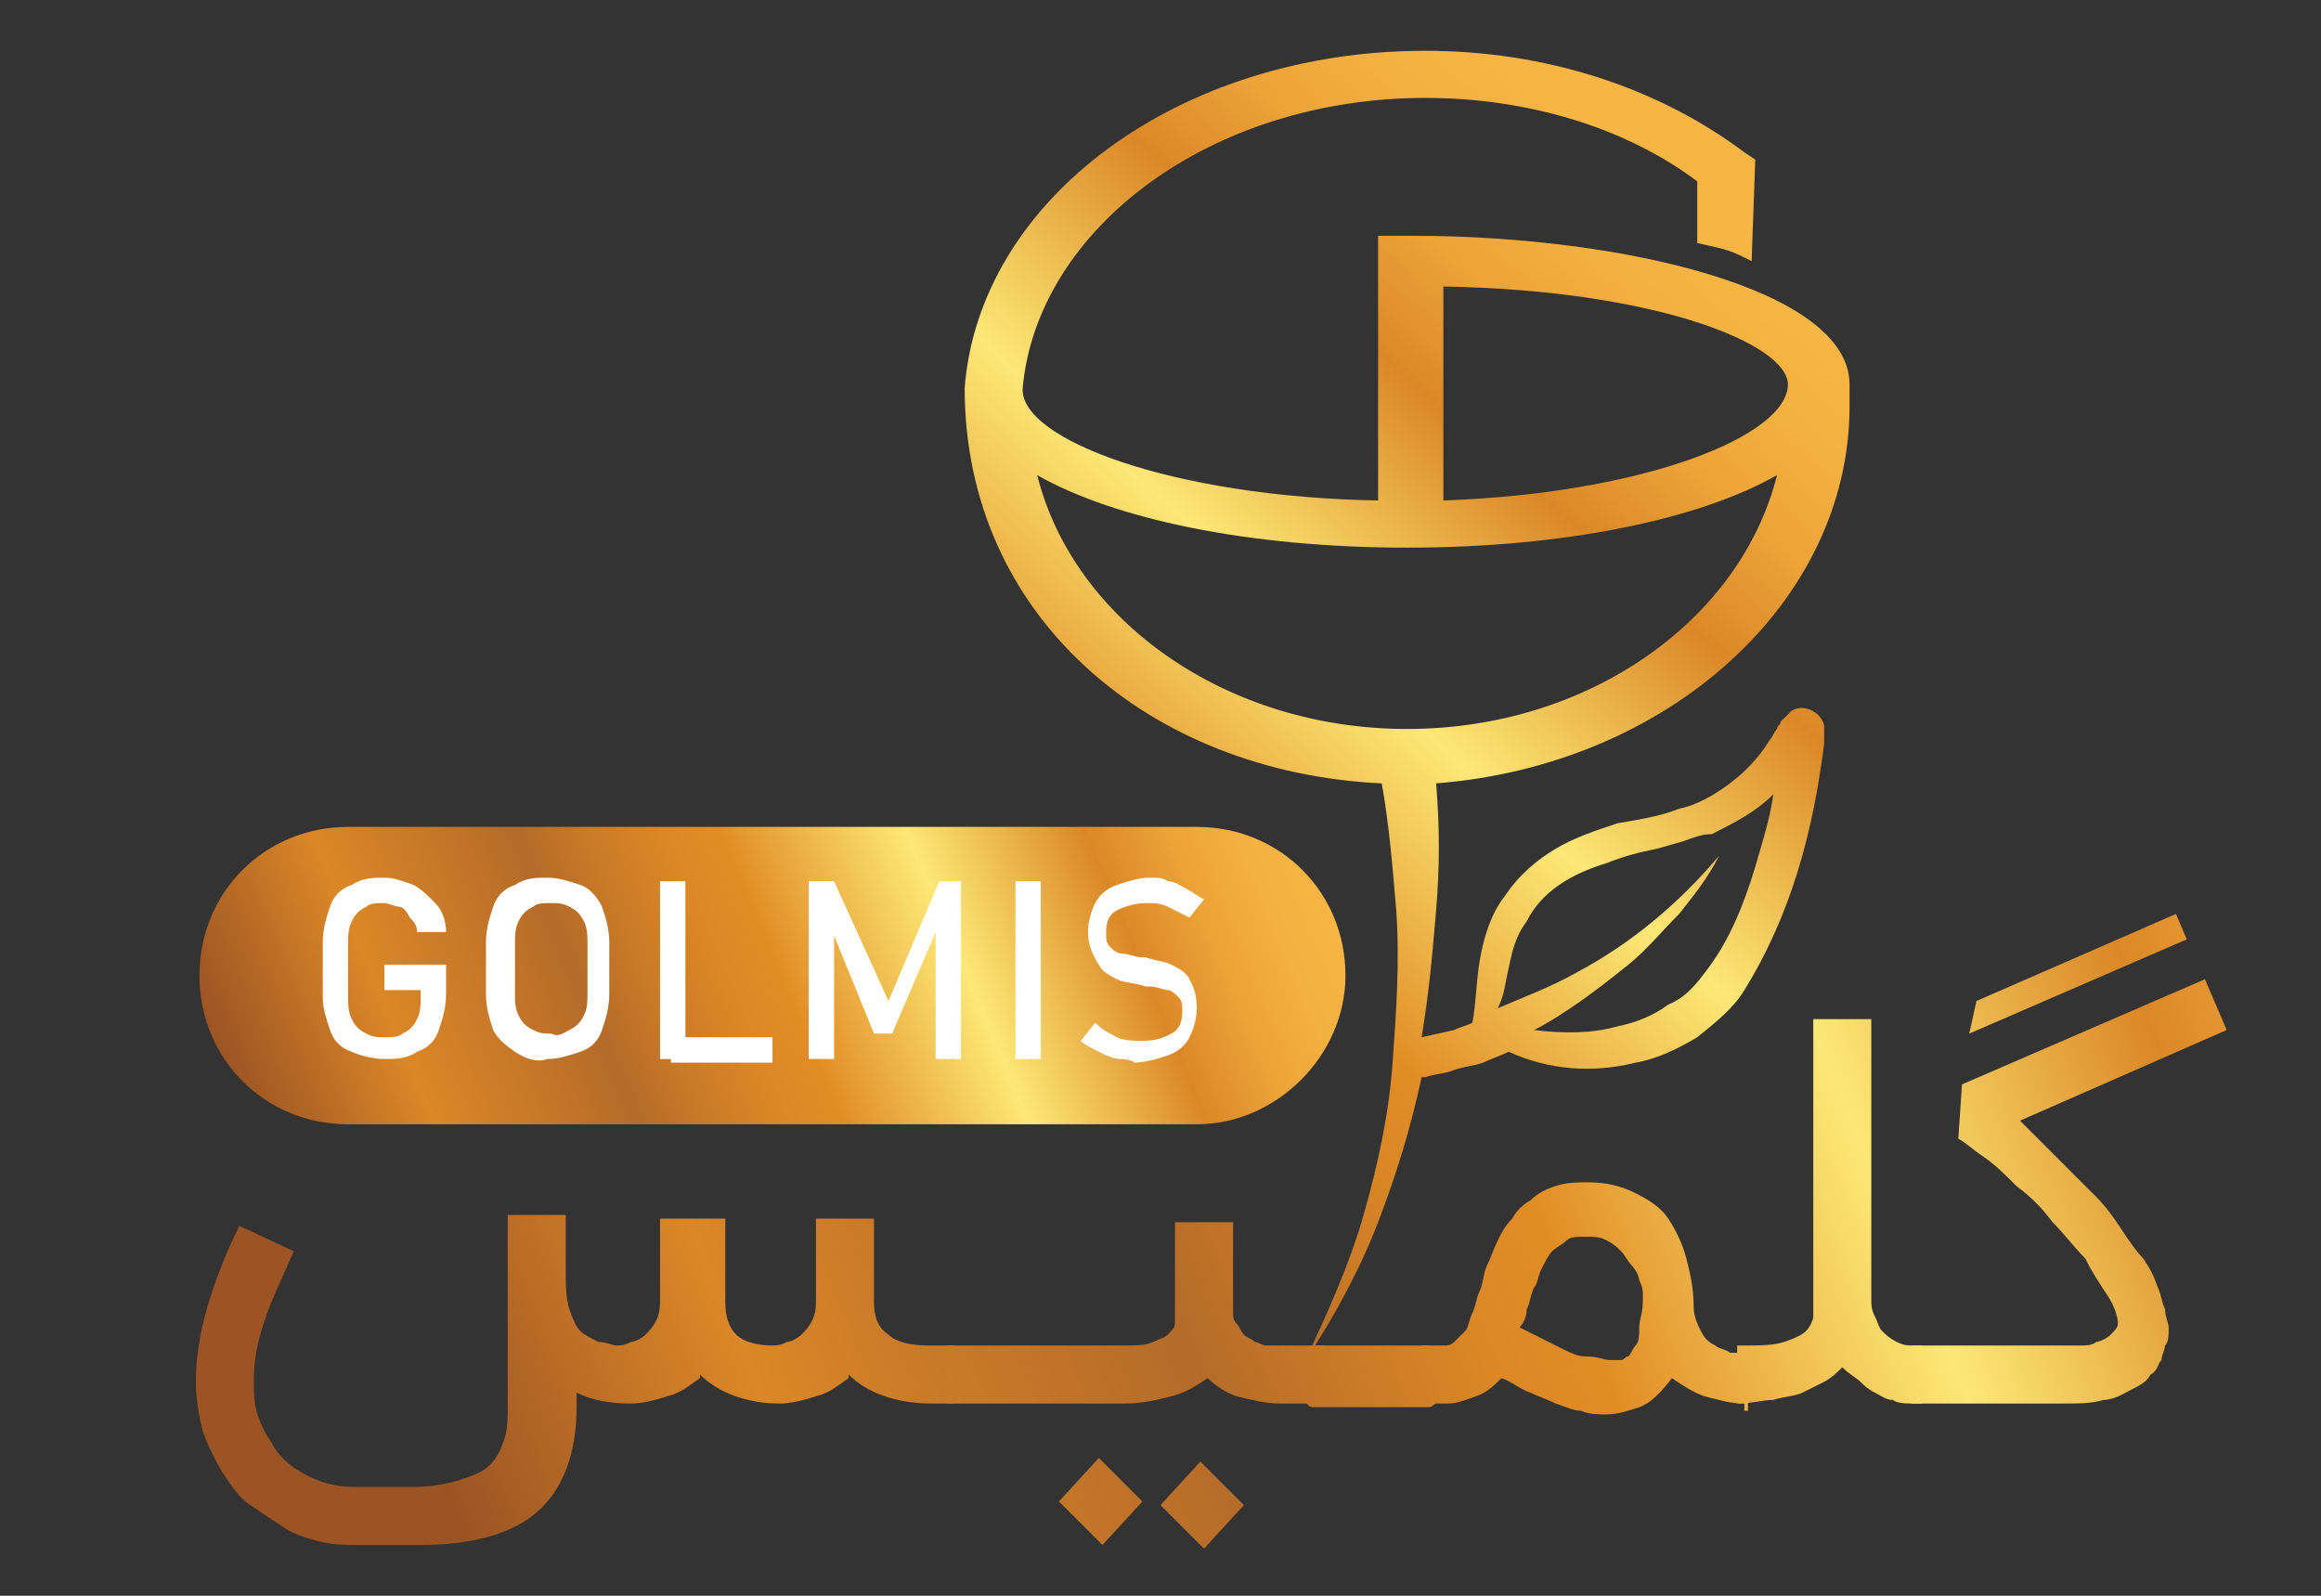 <?xml version="1.0" encoding="utf-8"?>
<!-- Generator: Adobe Illustrator 26.0.2, SVG Export Plug-In . SVG Version: 6.00 Build 0)  -->
<svg version="1.1" id="Layer_1" xmlns="http://www.w3.org/2000/svg" xmlns:xlink="http://www.w3.org/1999/xlink" x="0px" y="0px"
	 viewBox="0 0 64 44" style="enable-background:new 0 0 64 44;" xml:space="preserve">
<rect x="0" y="0" width="64" height="44" fill="#333333" stroke="none"/>
<style type="text/css">
	.st0{fill:url(#SVGID_1_);}
	.st1{fill:url(#SVGID_00000049199521496881199930000013311928684569781376_);}
	.st2{fill:url(#SVGID_00000163067191424510275080000014973151810762062518_);}
	.st3{fill:url(#SVGID_00000006665526578891104800000017375603147735874695_);}
	.st4{fill:url(#SVGID_00000165919380301519072400000016444261377068647346_);}
	.st5{fill:url(#SVGID_00000145032112329523318020000009095363107071442586_);}
	.st6{fill:url(#SVGID_00000005950354315194419800000013520946761012871040_);}
	.st7{fill:url(#SVGID_00000067932733002099335020000010889930082890592680_);}
	.st8{fill:#FFFFFF;}
</style>
<linearGradient id="SVGID_1_" gradientUnits="userSpaceOnUse" x1="47.066" y1="6.588" x2="16.651" y2="41.136">
	<stop  offset="0" style="stop-color:#F7B543"/>
	<stop  offset="5.123457e-02" style="stop-color:#F4B040"/>
	<stop  offset="0.109" style="stop-color:#ECA338"/>
	<stop  offset="0.169" style="stop-color:#DE8C2A"/>
	<stop  offset="0.181" style="stop-color:#DB8727"/>
	<stop  offset="0.333" style="stop-color:#FCE876"/>
	<stop  offset="0.494" style="stop-color:#E18C25"/>
	<stop  offset="0.543" style="stop-color:#DB8726"/>
	<stop  offset="0.609" style="stop-color:#C97A27"/>
	<stop  offset="0.666" style="stop-color:#B56B29"/>
	<stop  offset="0.841" style="stop-color:#DB8727"/>
	<stop  offset="1" style="stop-color:#9C5424"/>
</linearGradient>
<path class="st0" d="M51,10.6c0-2.6-6.2-4.1-12.1-4.1h-0.9v7.3c-5.7-0.1-9.9-1.7-9.8-3.1c0.4-4.4,5.2-8,11.1-8
	c2.8,0,5.5,0.8,7.5,2.3v1.7c0.9,0.2,0.9,0.2,1.5,0.5l0.1-2.8l-0.3-0.2c-2.4-1.8-5.5-2.8-8.8-2.8c-6.8,0-12.3,4.1-12.7,9.3h0
	c0,0,0,0,0,0c0,6.3,5.1,10.6,11.5,10.9c0.2,1.1,0.3,2.3,0.4,3.5c0.1,1.4,0,2.8-0.1,4.2c-0.1,1.4-0.4,2.8-0.8,4.2
	c-0.4,1.4-1,2.7-1.6,4c0.8-1.2,1.5-2.5,2-3.8c0.5-1.3,0.9-2.6,1.2-4l0,0l0.1,0c0.3-0.1,0.6-0.1,0.8-0.2c0.3-0.1,0.5-0.1,0.8-0.2
	c0.2-0.1,0.5-0.2,0.7-0.3c1.1,0.5,2.3,0.6,3.5,0.3c0.6-0.1,1.2-0.4,1.7-0.7c0.5-0.4,1-0.8,1.3-1.3c1.3-2.1,1.9-4.4,2.2-6.8l0-0.2
	l0-0.1l0-0.1c0,0,0-0.1,0-0.1c-0.1-0.4-0.6-0.6-0.9-0.4c-0.1,0.1-0.1,0.1-0.2,0.2l-0.1,0.1c0,0.1-0.1,0.1-0.1,0.2
	c-0.1,0.1-0.1,0.2-0.2,0.3c-0.3,0.5-0.7,0.9-1.1,1.2c-0.4,0.3-0.9,0.6-1.4,0.7c-0.5,0.2-1.1,0.3-1.7,0.4c-0.6,0.2-1.2,0.4-1.7,0.7
	c-0.5,0.3-1,0.7-1.4,1.3c-0.4,0.5-0.6,1.2-0.7,1.8c-0.1,0.6-0.1,1.2-0.2,1.7c-0.2,0.1-0.3,0.1-0.5,0.2l-0.9,0.2
	c0.2-1.2,0.3-2.3,0.4-3.5c0.1-1.2,0.1-2.3,0-3.5C46,21.1,51,16.6,51,11.2L51,10.6L51,10.6C51,10.6,51,10.6,51,10.6z M41.6,26.7
	c0.1-0.5,0.2-0.9,0.5-1.3c0.4-0.8,1.2-1.3,2.2-1.6c0.5-0.2,0.9-0.3,1.4-0.4l0.7-0.2c0.3-0.1,0.5-0.2,0.8-0.2
	c0.6-0.3,1.2-0.6,1.7-1.1c-0.1,0.7-0.3,1.3-0.5,2c-0.3,1-0.7,2-1.3,2.8c-0.3,0.4-0.6,0.8-1.1,1c-0.4,0.3-0.9,0.5-1.4,0.6
	c-0.7,0.2-1.5,0.2-2.3,0.1c0.4-0.2,0.7-0.4,1-0.6c0.6-0.4,1.1-0.8,1.6-1.2c0.5-0.4,0.9-0.9,1.4-1.4c0.4-0.5,0.8-1,1.1-1.6l0,0l0,0
	c-1.1,1.3-2.4,2.4-3.9,3.2c-0.7,0.4-1.5,0.7-2.2,1C41.5,27.4,41.5,27.1,41.6,26.7z M38.8,20.1c-5,0-9.2-3-10.2-7
	c2.1,1.2,5.8,2,10.2,2c4.4,0,8.1-0.8,10.2-2C48,17.1,43.8,20.1,38.8,20.1z M39.8,13.8V7.9c5.9,0.1,9.5,1.6,9.5,2.7
	C49.3,12,45.4,13.6,39.8,13.8z"/>
<g>
	
		<linearGradient id="SVGID_00000158743026312114350830000011838335594607257017_" gradientUnits="userSpaceOnUse" x1="63.216" y1="16.644" x2="11.246" y2="38.495">
		<stop  offset="0" style="stop-color:#F7B543"/>
		<stop  offset="5.123457e-02" style="stop-color:#F4B040"/>
		<stop  offset="0.109" style="stop-color:#ECA338"/>
		<stop  offset="0.169" style="stop-color:#DE8C2A"/>
		<stop  offset="0.181" style="stop-color:#DB8727"/>
		<stop  offset="0.333" style="stop-color:#FCE876"/>
		<stop  offset="0.494" style="stop-color:#E18C25"/>
		<stop  offset="0.543" style="stop-color:#DB8726"/>
		<stop  offset="0.609" style="stop-color:#C97A27"/>
		<stop  offset="0.666" style="stop-color:#B56B29"/>
		<stop  offset="0.841" style="stop-color:#DB8727"/>
		<stop  offset="1" style="stop-color:#9C5424"/>
	</linearGradient>
	<path style="fill:url(#SVGID_00000158743026312114350830000011838335594607257017_);" d="M25.7,38.7c-1,0-1.8-0.3-2.3-0.8
		c0,0,0,0,0,0.1c0,0,0,0,0,0c-0.3,0.2-0.5,0.4-0.9,0.5c-0.3,0.1-0.7,0.2-1,0.2c-0.9,0-1.7-0.3-2.2-0.8c0,0,0,0,0,0.1c0,0,0,0,0,0
		c-0.3,0.2-0.5,0.4-0.9,0.5c-0.3,0.1-0.7,0.2-1,0.2c-0.6,0-1.1-0.1-1.5-0.3v0.4c0,1.3-0.4,2.3-1.1,2.9c-0.7,0.6-1.8,0.9-3.2,0.9H9.9
		c-0.4,0-0.7,0-1.1-0.1c-0.4-0.1-0.7-0.2-1-0.4c-0.3-0.2-0.6-0.4-0.9-0.6c-0.3-0.2-0.5-0.5-0.7-0.8C6,40.4,5.8,40,5.6,39.5
		c-0.1-0.4-0.2-0.9-0.2-1.4c0-0.6,0.1-1.3,0.3-2c0.2-0.7,0.5-1.5,0.9-2.3l1.5,0.7c-0.3,0.7-0.6,1.3-0.8,1.9
		c-0.2,0.6-0.3,1.1-0.3,1.6c0,0.4,0,0.7,0.1,1c0.1,0.3,0.2,0.5,0.4,0.8c0.2,0.4,0.6,0.7,1,0.9c0.4,0.2,0.8,0.3,1.3,0.3h1.6
		c0.5,0,1-0.1,1.3-0.2s0.6-0.2,0.8-0.4c0.2-0.2,0.3-0.4,0.4-0.7c0.1-0.3,0.1-0.6,0.1-1v-5.2h1.6v1.5c0,0.4,0,0.8,0.1,1.1
		c0.1,0.3,0.2,0.5,0.3,0.6c0.1,0.1,0.3,0.2,0.5,0.3c0.2,0,0.4,0.1,0.5,0.1c0.1,0,0.2,0,0.4-0.1c0.1,0,0.3-0.1,0.4-0.2
		c0.1-0.1,0.2-0.2,0.3-0.4c0.1-0.2,0.1-0.4,0.1-0.6v-2.2H20v2.3c0,0.4,0.1,0.7,0.3,0.9c0.2,0.2,0.6,0.3,1,0.3c0.1,0,0.2,0,0.4-0.1
		c0.1,0,0.3-0.1,0.4-0.2c0.1-0.1,0.2-0.2,0.3-0.4c0.1-0.2,0.1-0.4,0.1-0.6v-2.2h1.6v2.3c0,0.4,0.1,0.7,0.4,0.9
		c0.2,0.2,0.6,0.3,1.1,0.3h0.7v1.6H25.7z"/>
	
		<linearGradient id="SVGID_00000163062829527505675780000010967211530776629383_" gradientUnits="userSpaceOnUse" x1="75.234" y1="20.309" x2="11.845" y2="46.961">
		<stop  offset="0" style="stop-color:#F7B543"/>
		<stop  offset="5.123457e-02" style="stop-color:#F4B040"/>
		<stop  offset="0.109" style="stop-color:#ECA338"/>
		<stop  offset="0.169" style="stop-color:#DE8C2A"/>
		<stop  offset="0.181" style="stop-color:#DB8727"/>
		<stop  offset="0.333" style="stop-color:#FCE876"/>
		<stop  offset="0.494" style="stop-color:#E18C25"/>
		<stop  offset="0.543" style="stop-color:#DB8726"/>
		<stop  offset="0.609" style="stop-color:#C97A27"/>
		<stop  offset="0.666" style="stop-color:#B56B29"/>
		<stop  offset="0.841" style="stop-color:#DB8727"/>
		<stop  offset="1" style="stop-color:#9C5424"/>
	</linearGradient>
	<path style="fill:url(#SVGID_00000163062829527505675780000010967211530776629383_);" d="M36.5,37.1v1.6h-1.2
		c-0.4,0-0.8-0.1-1.2-0.2c-0.3-0.1-0.6-0.3-0.8-0.5c-0.3,0.2-0.6,0.4-1,0.5c-0.4,0.1-0.8,0.2-1.3,0.2h-4.9v-1.6H31
		c0.3,0,0.6,0,0.8-0.1c0.2-0.1,0.3-0.1,0.4-0.2c0.1-0.1,0.2-0.2,0.2-0.3c0-0.1,0-0.2,0-0.3v-2.5h1.6v2.4c0,0.2,0,0.3,0.1,0.4
		c0.1,0.1,0.1,0.2,0.2,0.3c0.1,0.1,0.2,0.1,0.3,0.2c0.1,0,0.2,0.1,0.3,0.1c0.1,0,0.2,0,0.2,0c0.1,0,0.1,0,0.2,0H36.5z M30.4,42.6
		l-1.2-1.2l1.1-1.2l1.2,1.2L30.4,42.6z M33.2,42.7l-1.2-1.2l1.1-1.2l1.2,1.2L33.2,42.7z"/>
	
		<linearGradient id="SVGID_00000069363704541591557360000013981382401208447144_" gradientUnits="userSpaceOnUse" x1="68.89" y1="24.861" x2="16.92" y2="46.712">
		<stop  offset="0" style="stop-color:#F7B543"/>
		<stop  offset="5.123457e-02" style="stop-color:#F4B040"/>
		<stop  offset="0.109" style="stop-color:#ECA338"/>
		<stop  offset="0.169" style="stop-color:#DE8C2A"/>
		<stop  offset="0.181" style="stop-color:#DB8727"/>
		<stop  offset="0.333" style="stop-color:#FCE876"/>
		<stop  offset="0.494" style="stop-color:#E18C25"/>
		<stop  offset="0.543" style="stop-color:#DB8726"/>
		<stop  offset="0.609" style="stop-color:#C97A27"/>
		<stop  offset="0.666" style="stop-color:#B56B29"/>
		<stop  offset="0.841" style="stop-color:#DB8727"/>
		<stop  offset="1" style="stop-color:#9C5424"/>
	</linearGradient>
	<path style="fill:url(#SVGID_00000069363704541591557360000013981382401208447144_);" d="M39.4,37.1c0.1,0,0.2,0.1,0.2,0.2v1.3
		c0,0.1-0.1,0.2-0.2,0.2h-3.2c-0.1,0-0.2-0.1-0.2-0.2v-1.3c0-0.1,0.1-0.2,0.2-0.2H39.4z"/>
	
		<linearGradient id="SVGID_00000111899013365264747470000003985204481485720221_" gradientUnits="userSpaceOnUse" x1="69.247" y1="25.709" x2="17.277" y2="47.561">
		<stop  offset="0" style="stop-color:#F7B543"/>
		<stop  offset="5.123457e-02" style="stop-color:#F4B040"/>
		<stop  offset="0.109" style="stop-color:#ECA338"/>
		<stop  offset="0.169" style="stop-color:#DE8C2A"/>
		<stop  offset="0.181" style="stop-color:#DB8727"/>
		<stop  offset="0.333" style="stop-color:#FCE876"/>
		<stop  offset="0.494" style="stop-color:#E18C25"/>
		<stop  offset="0.543" style="stop-color:#DB8726"/>
		<stop  offset="0.609" style="stop-color:#C97A27"/>
		<stop  offset="0.666" style="stop-color:#B56B29"/>
		<stop  offset="0.841" style="stop-color:#DB8727"/>
		<stop  offset="1" style="stop-color:#9C5424"/>
	</linearGradient>
	<path style="fill:url(#SVGID_00000111899013365264747470000003985204481485720221_);" d="M48.1,38.7c-0.4,0-0.7-0.1-1.1-0.2
		c-0.3-0.1-0.6-0.3-0.9-0.5c-0.3,0.4-0.6,0.7-0.9,0.8c-0.3,0.1-0.6,0.2-0.9,0.2c-0.2,0-0.5,0-0.7-0.1c-0.2,0-0.4-0.1-0.7-0.2
		c-0.2-0.1-0.5-0.2-0.7-0.3c-0.3-0.1-0.5-0.3-0.8-0.4c-0.2,0.2-0.4,0.4-0.7,0.5c-0.3,0.1-0.5,0.2-0.8,0.2h-0.7v-1.6h0.6
		c0.1,0,0.2,0,0.3-0.1c0.1-0.1,0.2-0.2,0.3-0.3c0.1-0.1,0.1-0.3,0.2-0.5s0.1-0.4,0.2-0.6c0.1-0.2,0.1-0.5,0.2-0.7
		c0.1-0.2,0.2-0.5,0.3-0.7s0.2-0.4,0.4-0.6c0.1-0.2,0.3-0.4,0.5-0.5c0.2-0.2,0.4-0.3,0.7-0.4c0.3-0.1,0.6-0.1,0.9-0.1
		c0.5,0,0.9,0.1,1.3,0.3c0.4,0.2,0.7,0.4,0.9,0.7c0.2,0.3,0.4,0.7,0.5,1.1c0.1,0.4,0.2,0.8,0.2,1.3c0,0.3,0.1,0.5,0.2,0.7
		c0.1,0.2,0.2,0.3,0.4,0.4c0.1,0.1,0.3,0.1,0.4,0.2c0.1,0,0.2,0,0.3,0h0.2v1.6H48.1z M44.4,37.5c0,0,0.1,0,0.1,0c0.1,0,0.1,0,0.2,0
		c0.1,0,0.1-0.1,0.2-0.1c0.1-0.1,0.1-0.2,0.2-0.3c0.1-0.1,0.1-0.3,0.1-0.5c0-0.2,0.1-0.4,0.1-0.7c0,0,0-0.1,0-0.2
		c0-0.1,0-0.2-0.1-0.4c0-0.1-0.1-0.3-0.2-0.4s-0.2-0.3-0.3-0.4c-0.1-0.1-0.2-0.2-0.4-0.3c-0.2-0.1-0.3-0.1-0.6-0.1
		c-0.2,0-0.4,0-0.5,0.1s-0.3,0.2-0.4,0.3c-0.1,0.1-0.2,0.3-0.3,0.5c-0.1,0.2-0.1,0.4-0.2,0.5c-0.1,0.2-0.1,0.4-0.2,0.6
		c0,0.2-0.1,0.4-0.2,0.5c0.2,0.1,0.4,0.2,0.6,0.3c0.2,0.1,0.4,0.2,0.6,0.3c0.2,0.1,0.4,0.2,0.6,0.2C44.1,37.4,44.2,37.5,44.4,37.5
		L44.4,37.5z"/>
	
		<linearGradient id="SVGID_00000130608480725020986030000009678758700224854425_" gradientUnits="userSpaceOnUse" x1="69.336" y1="25.922" x2="17.366" y2="47.773">
		<stop  offset="0" style="stop-color:#F7B543"/>
		<stop  offset="5.123457e-02" style="stop-color:#F4B040"/>
		<stop  offset="0.109" style="stop-color:#ECA338"/>
		<stop  offset="0.169" style="stop-color:#DE8C2A"/>
		<stop  offset="0.181" style="stop-color:#DB8727"/>
		<stop  offset="0.333" style="stop-color:#FCE876"/>
		<stop  offset="0.494" style="stop-color:#E18C25"/>
		<stop  offset="0.543" style="stop-color:#DB8726"/>
		<stop  offset="0.609" style="stop-color:#C97A27"/>
		<stop  offset="0.666" style="stop-color:#B56B29"/>
		<stop  offset="0.841" style="stop-color:#DB8727"/>
		<stop  offset="1" style="stop-color:#9C5424"/>
	</linearGradient>
	<path style="fill:url(#SVGID_00000130608480725020986030000009678758700224854425_);" d="M48,37.1c0.5,0,0.9,0,1.2-0.1
		c0.3-0.1,0.5-0.2,0.6-0.3c0.1-0.1,0.2-0.3,0.2-0.4c0-0.2,0-0.3,0-0.5v-7.7h1.6v7.7c0,0.2,0,0.3,0.1,0.5c0.1,0.2,0.1,0.3,0.2,0.4
		c0.1,0.1,0.2,0.2,0.4,0.3c0.2,0.1,0.3,0.1,0.5,0.1h0.2v1.6h-0.2c-0.2,0-0.5,0-0.6-0.1c-0.2,0-0.3-0.1-0.5-0.2
		c-0.2-0.1-0.3-0.2-0.4-0.3c-0.1-0.1-0.3-0.2-0.5-0.4c-0.1,0.1-0.3,0.3-0.5,0.4c-0.2,0.1-0.4,0.2-0.6,0.3c-0.2,0.1-0.5,0.1-0.8,0.2
		c-0.3,0-0.6,0.1-1,0.1V37.1z"/>
	
		<linearGradient id="SVGID_00000183220387477949532070000004195081953976661889_" gradientUnits="userSpaceOnUse" x1="69.93" y1="27.334" x2="17.96" y2="49.185">
		<stop  offset="0" style="stop-color:#F7B543"/>
		<stop  offset="5.123457e-02" style="stop-color:#F4B040"/>
		<stop  offset="0.109" style="stop-color:#ECA338"/>
		<stop  offset="0.169" style="stop-color:#DE8C2A"/>
		<stop  offset="0.181" style="stop-color:#DB8727"/>
		<stop  offset="0.333" style="stop-color:#FCE876"/>
		<stop  offset="0.494" style="stop-color:#E18C25"/>
		<stop  offset="0.543" style="stop-color:#DB8726"/>
		<stop  offset="0.609" style="stop-color:#C97A27"/>
		<stop  offset="0.666" style="stop-color:#B56B29"/>
		<stop  offset="0.841" style="stop-color:#DB8727"/>
		<stop  offset="1" style="stop-color:#9C5424"/>
	</linearGradient>
	<path style="fill:url(#SVGID_00000183220387477949532070000004195081953976661889_);" d="M52.7,38.7v-1.6h4.4c0.1,0,0.2,0,0.3,0
		c0.1,0,0.3,0,0.4-0.1c0.1,0,0.3-0.1,0.4-0.2c0.1-0.1,0.2-0.2,0.2-0.3c0-0.2-0.1-0.5-0.3-0.8c-0.2-0.3-0.4-0.6-0.6-1
		c-0.3-0.3-0.6-0.7-0.9-1c-0.3-0.4-0.6-0.7-1-1c-0.3-0.3-0.6-0.6-0.9-0.8c-0.3-0.2-0.5-0.4-0.7-0.5l0.1-1.5l6.7-2.9l0.6,1.4
		l-5.7,2.5c0.2,0.2,0.4,0.4,0.6,0.6s0.5,0.5,0.7,0.7s0.5,0.5,0.8,0.8c0.3,0.3,0.5,0.6,0.7,0.9c0.2,0.3,0.4,0.6,0.6,0.8
		c0.2,0.3,0.3,0.5,0.4,0.8c0.1,0.2,0.1,0.4,0.2,0.6c0,0.2,0.1,0.4,0.1,0.5c0,0.2,0,0.4-0.1,0.5c0,0.1-0.1,0.3-0.1,0.4
		c-0.1,0.1-0.1,0.3-0.3,0.4c-0.1,0.2-0.3,0.3-0.5,0.4c-0.2,0.1-0.5,0.3-0.8,0.3c-0.3,0.1-0.7,0.1-1.2,0.1H52.7z M54.5,27.6l5.5-2.4
		l0.3,0.7l-6,2.6L54.5,27.6z"/>
</g>
<linearGradient id="SVGID_00000014594038082324419660000009947121131295826572_" gradientUnits="userSpaceOnUse" x1="34.98" y1="21.087" x2="7.541" y2="32.623">
	<stop  offset="0" style="stop-color:#F7B543"/>
	<stop  offset="5.123457e-02" style="stop-color:#F4B040"/>
	<stop  offset="0.109" style="stop-color:#ECA338"/>
	<stop  offset="0.169" style="stop-color:#DE8C2A"/>
	<stop  offset="0.181" style="stop-color:#DB8727"/>
	<stop  offset="0.333" style="stop-color:#FCE876"/>
	<stop  offset="0.494" style="stop-color:#E18C25"/>
	<stop  offset="0.543" style="stop-color:#DB8726"/>
	<stop  offset="0.609" style="stop-color:#C97A27"/>
	<stop  offset="0.666" style="stop-color:#B56B29"/>
	<stop  offset="0.841" style="stop-color:#DB8727"/>
	<stop  offset="1" style="stop-color:#9C5424"/>
</linearGradient>
<path style="fill:url(#SVGID_00000014594038082324419660000009947121131295826572_);" d="M33,31H9.6c-2.3,0-4.1-1.8-4.1-4.1v0
	c0-2.3,1.8-4.1,4.1-4.1H33c2.3,0,4.1,1.8,4.1,4.1v0C37.1,29.1,35.2,31,33,31z"/>
<g>
	<path class="st8" d="M12.3,26.5v0.9c0,0.4-0.1,0.7-0.2,1c-0.1,0.3-0.3,0.5-0.6,0.6c-0.3,0.2-0.6,0.2-0.9,0.2
		c-0.3,0-0.7-0.1-0.9-0.2c-0.3-0.1-0.5-0.3-0.6-0.6c-0.1-0.3-0.2-0.6-0.2-0.9v-1.5c0-0.4,0.1-0.7,0.2-1c0.1-0.3,0.3-0.5,0.6-0.6
		c0.3-0.2,0.6-0.2,0.9-0.2c0.3,0,0.5,0.1,0.8,0.2c0.2,0.1,0.4,0.3,0.6,0.5c0.2,0.2,0.3,0.5,0.3,0.8h-0.8c0-0.2-0.1-0.3-0.2-0.4
		C11.2,25.1,11.1,25,11,25s-0.3-0.1-0.4-0.1c-0.2,0-0.4,0-0.5,0.1c-0.2,0.1-0.3,0.2-0.4,0.4c-0.1,0.2-0.1,0.4-0.1,0.6v1.5
		c0,0.2,0,0.4,0.1,0.6c0.1,0.2,0.2,0.3,0.4,0.4c0.2,0.1,0.3,0.1,0.5,0.1c0.2,0,0.4,0,0.5-0.1c0.2-0.1,0.3-0.2,0.4-0.4
		c0.1-0.2,0.1-0.4,0.1-0.6v-0.2h-1v-0.7H12.3z"/>
	<path class="st8" d="M14.2,29c-0.3-0.2-0.5-0.4-0.6-0.6c-0.1-0.3-0.2-0.6-0.2-1V26c0-0.4,0.1-0.7,0.2-1s0.3-0.5,0.6-0.6
		c0.3-0.2,0.6-0.2,0.9-0.2c0.3,0,0.6,0.1,0.9,0.2s0.5,0.4,0.6,0.6c0.1,0.3,0.2,0.6,0.2,1v1.4c0,0.4-0.1,0.7-0.2,1
		c-0.1,0.3-0.3,0.5-0.6,0.6s-0.6,0.2-0.9,0.2C14.8,29.3,14.5,29.2,14.2,29z M15.7,28.4c0.2-0.1,0.3-0.2,0.4-0.4
		c0.1-0.2,0.1-0.4,0.1-0.6V26c0-0.2,0-0.4-0.1-0.6c-0.1-0.2-0.2-0.3-0.4-0.4s-0.3-0.1-0.5-0.1c-0.2,0-0.4,0-0.5,0.1
		c-0.2,0.1-0.3,0.2-0.4,0.4c-0.1,0.2-0.1,0.4-0.1,0.6v1.4c0,0.2,0,0.4,0.1,0.6c0.1,0.2,0.2,0.3,0.4,0.4c0.2,0.1,0.3,0.1,0.5,0.1
		C15.4,28.6,15.5,28.5,15.7,28.4z"/>
	<path class="st8" d="M18.2,24.3h0.7v4.9h-0.7V24.3z M18.5,28.6h2.8v0.7h-2.8V28.6z"/>
	<path class="st8" d="M25.9,24.3h0.6v4.9h-0.7v-3.7l0,0.2l-1.2,2.8h-0.5L23,25.8l0-0.3v3.7h-0.7v-4.9H23l1.5,3.3L25.9,24.3z"/>
	<path class="st8" d="M28.7,29.2H28v-4.9h0.7V29.2z"/>
	<path class="st8" d="M30.9,29.2c-0.2,0-0.4-0.1-0.6-0.2s-0.4-0.2-0.5-0.3l0.4-0.5c0.2,0.2,0.4,0.3,0.6,0.4c0.2,0.1,0.5,0.1,0.7,0.1
		c0.4,0,0.6-0.1,0.8-0.2c0.2-0.1,0.3-0.3,0.3-0.6v0c0-0.2,0-0.3-0.1-0.4c-0.1-0.1-0.2-0.2-0.3-0.2s-0.3-0.1-0.5-0.1c0,0,0,0,0,0
		s0,0,0,0l-0.1,0c-0.3-0.1-0.6-0.1-0.8-0.2c-0.2-0.1-0.4-0.2-0.5-0.4C30.1,26.3,30,26,30,25.7v0c0-0.3,0.1-0.6,0.2-0.8
		c0.1-0.2,0.3-0.4,0.6-0.5c0.3-0.1,0.6-0.2,0.9-0.2c0.2,0,0.4,0,0.5,0.1c0.2,0,0.3,0.1,0.5,0.2c0.2,0.1,0.3,0.2,0.5,0.3l-0.4,0.5
		c-0.2-0.1-0.4-0.2-0.6-0.3s-0.4-0.1-0.6-0.1c-0.3,0-0.6,0.1-0.8,0.2s-0.3,0.3-0.3,0.6v0c0,0.2,0,0.3,0.1,0.4
		c0.1,0.1,0.2,0.2,0.4,0.2c0.1,0,0.3,0.1,0.6,0.1c0,0,0,0,0,0c0,0,0,0,0,0c0,0,0,0,0,0c0,0,0,0,0,0c0.3,0.1,0.5,0.1,0.7,0.2
		c0.2,0.1,0.4,0.2,0.5,0.4c0.1,0.2,0.2,0.4,0.2,0.8v0c0,0.3-0.1,0.6-0.2,0.8s-0.3,0.4-0.6,0.5c-0.3,0.1-0.6,0.2-1,0.2
		C31.4,29.3,31.1,29.2,30.9,29.2z"/>
</g>
</svg>
